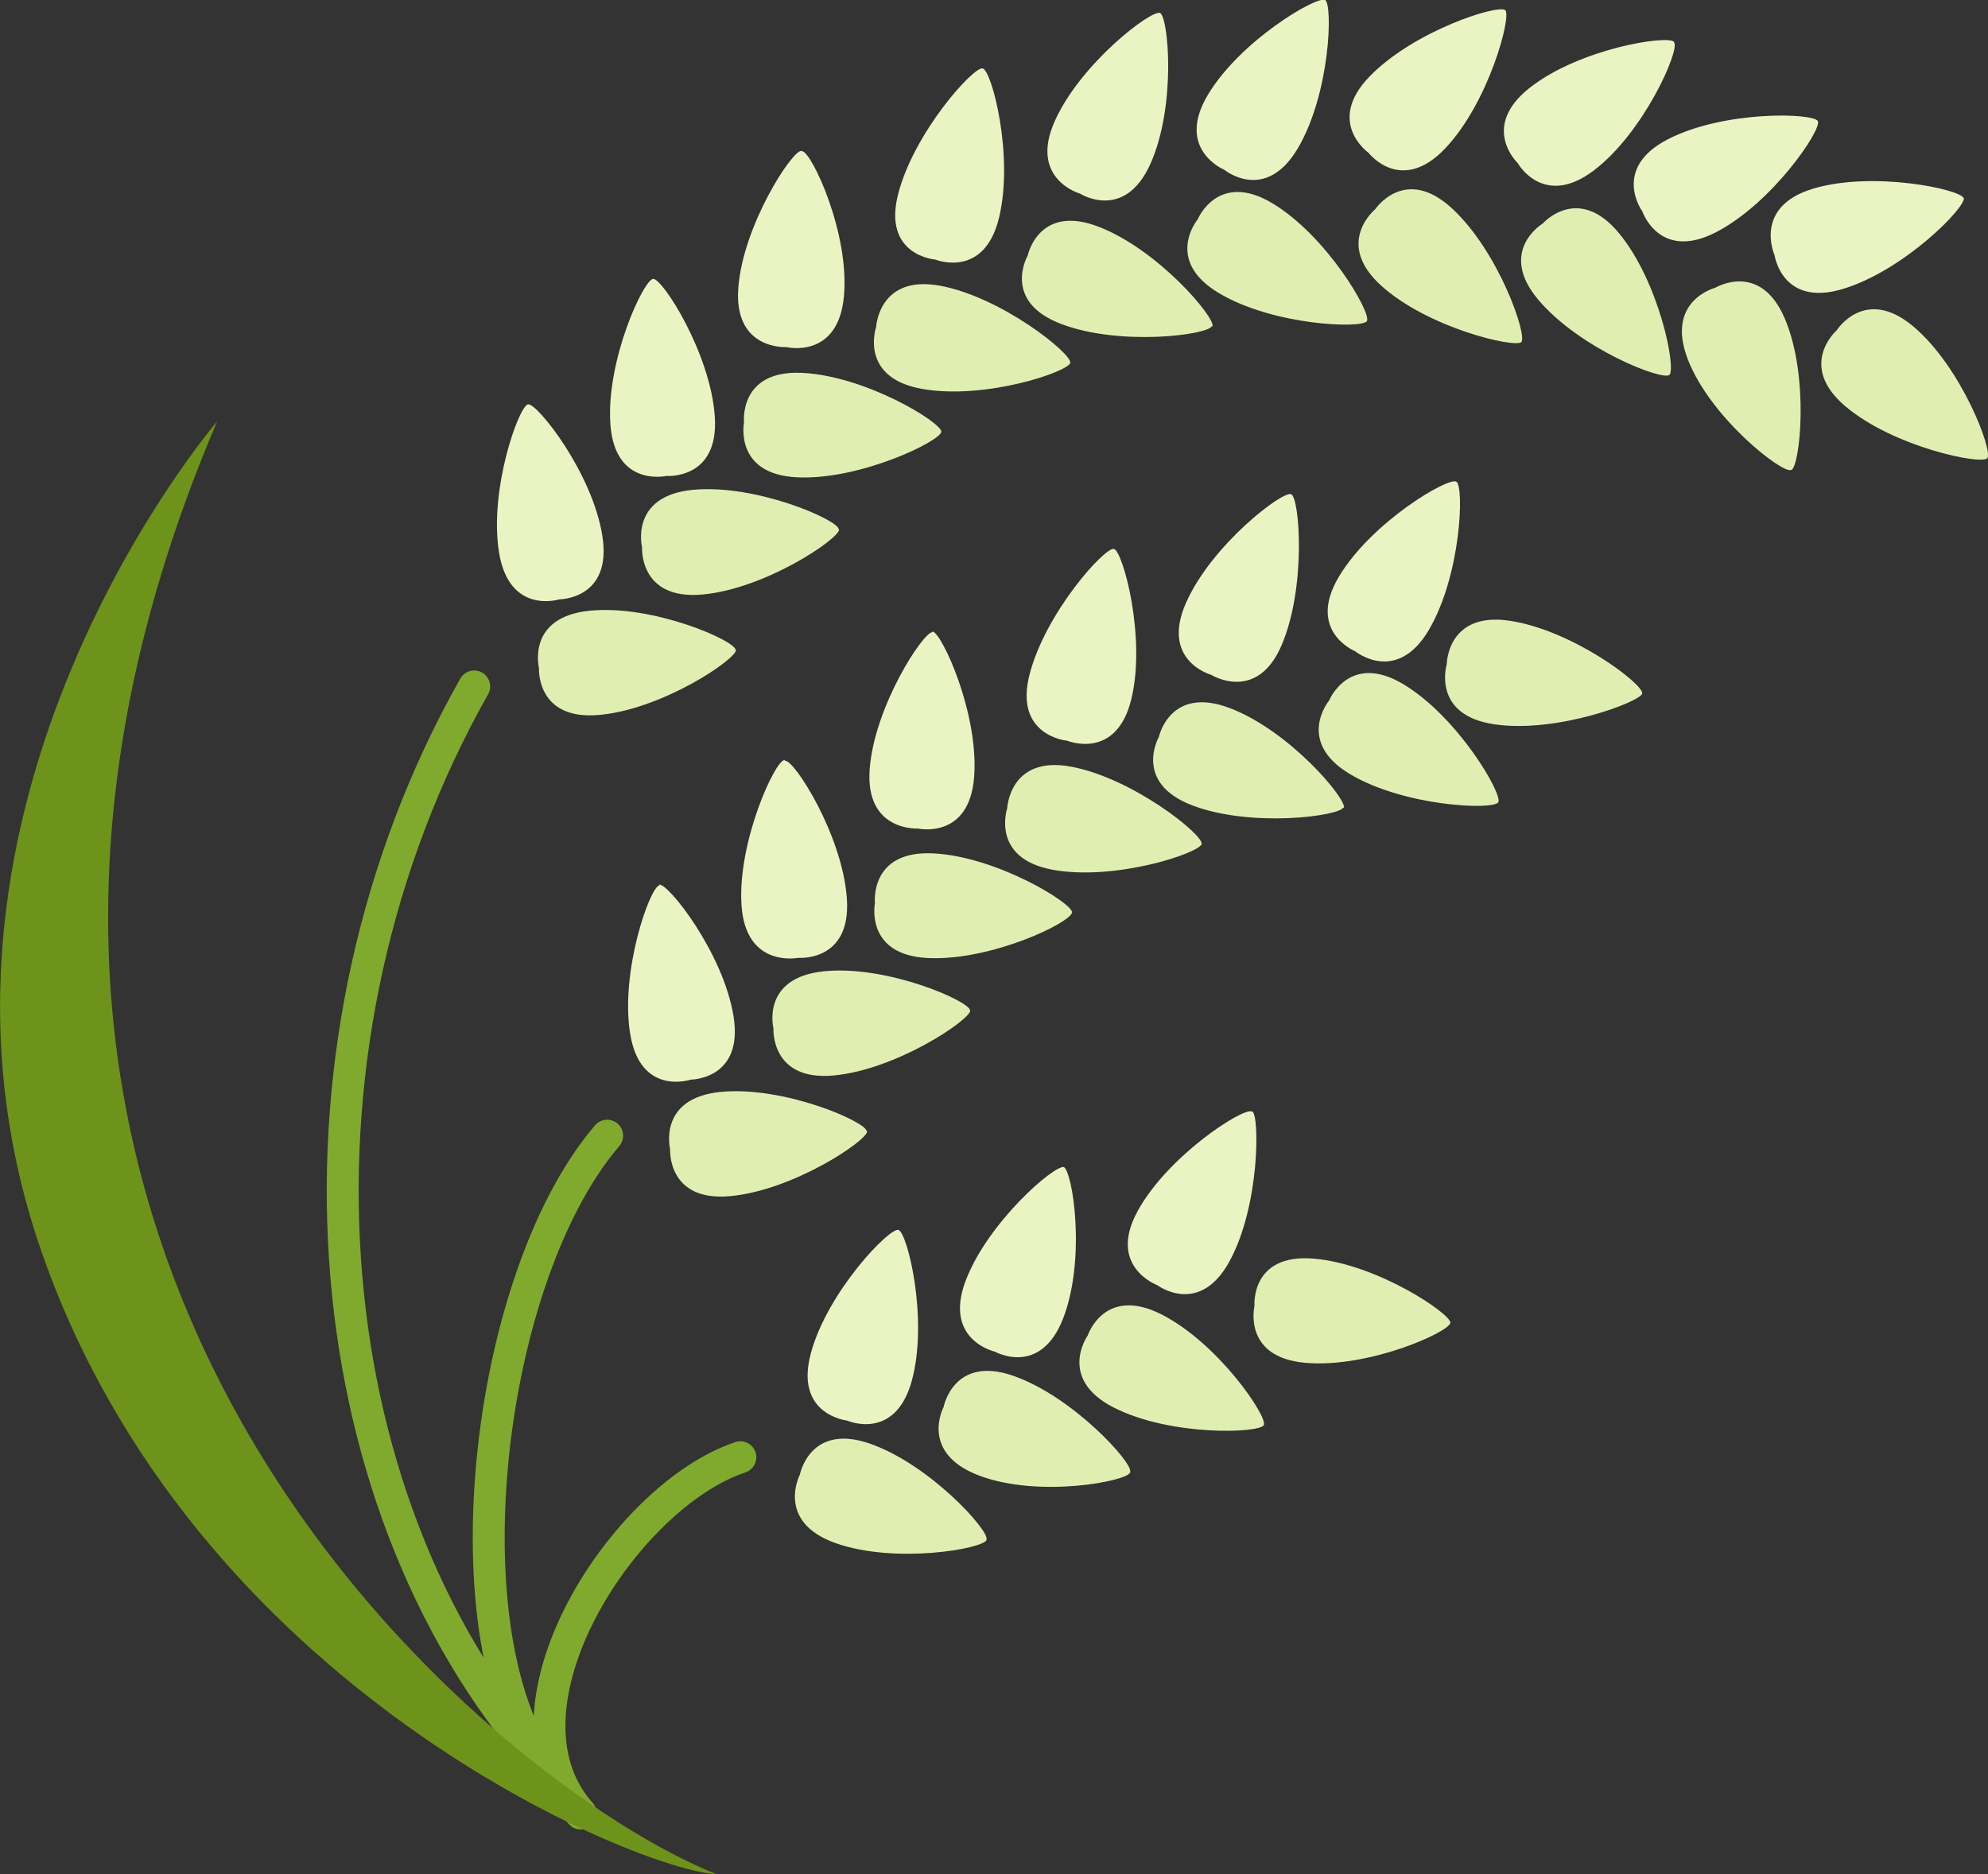 <svg xmlns="http://www.w3.org/2000/svg" width="87.16" height="82.18" viewBox="0 0 87.16 82.18">
  <rect x="0" y="0" width="87.16" height="82.18" fill="#333333" stroke="none"/>
  <defs>
    <clipPath id="i_agricultural">
      <path fill="none" d="M0 0h87.16v82.18H0z"/>
    </clipPath>
  </defs>
  <g clip-path="url(#i_agricultural)">
    <path d="M23.15 17.73c-.4.07-1.72 3.75-1.27 6.5s2.65 2.05 2.65 2.05 2.32 0 1.88-2.78-2.86-5.83-3.26-5.77" fill="#eaf4c3" fill-rule="evenodd"/>
    <path d="M36.77 23.21c0-.4-3.62-2-6.4-1.73S28.15 24 28.15 24s-.14 2.32 2.64 2.07 6-2.45 6-2.85M41.27 18.93c0-.41-3.32-2.45-6.11-2.58s-2.54 2.18-2.54 2.18-.45 2.27 2.33 2.4 6.3-1.6 6.32-2M46.92 15.9c.07-.39-3-2.87-5.7-3.37s-2.81 1.82-2.81 1.82-.76 2.2 2 2.7 6.45-.75 6.52-1.15M53.16 14.32c.15-.37-2.37-3.37-5-4.38s-3.1 1.26-3.1 1.26-1.16 2 1.45 3 6.48.48 6.62.1M59.93 14.08c.21-.35-1.76-3.74-4.15-5.17s-3.27.71-3.27.71-1.48 1.78.91 3.22 6.3 1.58 6.51 1.24M66.7 15c.27-.3-1-4-3.06-5.88s-3.35.06-3.35.06-1.8 1.47.26 3.34 5.88 2.75 6.15 2.48M73.19 16.44c.31-.26-.44-4.1-2.23-6.24s-3.32-.4-3.32-.4-2 1.2-.2 3.34 5.43 3.56 5.75 3.3M78.54 20.61c.37-.16.8-4.05-.28-6.62s-3.06-1.37-3.06-1.37-2.2.56-1.2 3.14 4.14 5 4.51 4.85M87.13 20.09c.26-.31-1.13-4-3.25-5.78s-3.35.17-3.35.17-1.75 1.53.37 3.33 6 2.59 6.23 2.28" fill="#e0efb1" fill-rule="evenodd"/>
    <path d="M28.64 12.23c-.41 0-2.07 3.57-1.88 6.36s2.45 2.28 2.45 2.28 2.31.19 2.13-2.59-2.3-6.08-2.7-6.05M35.12 6.62c-.4 0-2.54 3.25-2.75 6s2.11 2.6 2.11 2.6 2.26.55 2.52-2.22-1.42-6.34-1.83-6.37M43.08 3c-.39-.09-3 2.79-3.7 5.5S41 11.38 41 11.38s2.14.88 2.8-1.83-.32-6.48-.72-6.55M50.86.57c-.37-.16-3.49 2.21-4.62 4.75s1.11 3.17 1.11 3.17 1.95 1.24 3.09-1.31.79-6.44.42-6.61M58.1 0c-.35-.2-3.73 1.78-5.15 4.17s.72 3.27.72 3.27 1.79 1.48 3.22-.92S58.44.22 58.1 0M66 .45c-.29-.28-4 .89-5.95 2.9S60 6.7 60 6.7s1.41 1.84 3.34-.17S66.27.73 66 .45M73.4 1.84c-.24-.32-4.11.27-6.32 2s-.54 3.31-.54 3.31 1.12 2 3.33.33 3.78-5.29 3.53-5.61M79.7 5.31c-.19-.36-4.1-.48-6.58.8S72 9.26 72 9.26s.74 2.2 3.22.93 4.67-4.52 4.48-4.88M86.09 8.69c-.12-.39-4-1.21-6.62-.41s-1.67 2.9-1.67 2.9.32 2.3 3 1.49 5.41-3.59 5.3-4" fill="#eaf4c3" fill-rule="evenodd"/>
    <path d="M32.25 28.5c0-.4-3.62-2-6.4-1.72s-2.22 2.51-2.22 2.51-.14 2.31 2.64 2.06 6-2.44 6-2.85" fill="#e0efb1" fill-rule="evenodd"/>
    <path d="M28.9 38.83c-.4.07-1.72 3.76-1.27 6.51s2.66 2 2.66 2 2.32 0 1.87-2.78-2.86-5.83-3.26-5.77" fill="#eaf4c3" fill-rule="evenodd"/>
    <path d="M38 49.61c0-.41-3.62-2-6.4-1.73s-2.22 2.51-2.22 2.51-.14 2.32 2.64 2.06 6-2.44 6-2.84M42.53 44.31c0-.4-3.62-2-6.4-1.72s-2.22 2.5-2.22 2.5-.14 2.32 2.63 2.07 6-2.45 6-2.85M47 40c0-.4-3.31-2.45-6.1-2.58s-2.54 2.18-2.54 2.18-.46 2.28 2.33 2.41S47 40.43 47 40M52.68 37c.07-.4-3-2.87-5.71-3.38s-2.81 1.82-2.81 1.82-.75 2.2 2 2.7 6.45-.74 6.53-1.14M58.92 35.43c.14-.38-2.37-3.38-5-4.38s-3.11 1.26-3.11 1.26-1.15 2 1.45 3 6.48.47 6.63.1M65.69 35.18c.2-.35-1.76-3.73-4.15-5.17s-3.27.71-3.27.71-1.48 1.79.91 3.22 6.3 1.59 6.51 1.24M72 30.41c.06-.41-3.06-2.78-5.81-3.19s-2.76 1.91-2.76 1.91-.68 2.22 2.08 2.63 6.43-1 6.49-1.35" fill="#e0efb1" fill-rule="evenodd"/>
    <path d="M34.39 33.33c-.4 0-2.06 3.58-1.88 6.36S35 42 35 42s2.32.2 2.13-2.59-2.3-6.07-2.7-6.05M40.88 27.72c-.41 0-2.54 3.25-2.75 6s2.11 2.61 2.11 2.61 2.26.51 2.47-2.27-1.43-6.34-1.83-6.37M48.84 24.07c-.4-.09-3 2.79-3.7 5.5s1.65 2.91 1.65 2.91 2.15.89 2.81-1.82-.37-6.49-.76-6.59M56.61 21.67c-.37-.16-3.48 2.21-4.61 4.76s1.1 3.16 1.1 3.16 2 1.25 3.09-1.3.79-6.45.42-6.62M63.85 21.12c-.35-.21-3.72 1.77-5.15 4.17s.72 3.27.72 3.27 1.8 1.47 3.22-.93 1.56-6.31 1.21-6.51M39.39 53.93c-.4-.1-3.11 2.71-3.84 5.41s1.58 2.95 1.58 2.95 2.12.94 2.85-1.76-.2-6.49-.59-6.6" fill="#eaf4c3" fill-rule="evenodd"/>
    <path d="M43.25 67.5c.13-.38-2.49-3.29-5.12-4.2s-3.06 1.36-3.06 1.36-1.08 2.06 1.55 3 6.49.25 6.63-.13M49.55 64.54c.13-.38-2.49-3.29-5.12-4.21s-3.06 1.37-3.06 1.37-1.08 2 1.55 3 6.49.25 6.63-.13M55.41 62.49c.18-.36-2-3.6-4.5-4.86s-3.22.93-3.22.93-1.35 1.89 1.14 3.16 6.39 1.13 6.58.77M63.59 58c0-.4-3.22-2.58-6-2.81S55 57.27 55 57.27s-.54 2.25 2.24 2.49 6.32-1.36 6.35-1.76" fill="#e0efb1" fill-rule="evenodd"/>
    <path d="M46.65 51.18c-.38-.14-3.35 2.41-4.32 5s1.29 3.09 1.29 3.09 2 1.13 3-1.48.41-6.48 0-6.63M54.88 48.74c-.36-.19-3.66 1.92-5 4.36s.85 3.25.85 3.25 1.85 1.4 3.18-1.05 1.31-6.36 1-6.56" fill="#eaf4c3" fill-rule="evenodd"/>
    <path d="M23.71 77.27C13.49 65.6 12 45.66 20.79 30.1M26.62 49.8c-5.62 6.56-7.29 23.58-1.94 28.68M32.46 63.9c-5.11 1.7-11.12 11-7 15.62" fill="none" stroke="#7faa2d" stroke-linecap="round" stroke-miterlimit="10" stroke-width="1.4"/>
    <path d="M9.52 18.48S-4.87 35.22 1.74 54.65s26.36 27.4 29.67 27.53C22 78.47-6.47 55.89 9.52 18.48" fill="#6d931b" fill-rule="evenodd"/>
  </g>
</svg>
